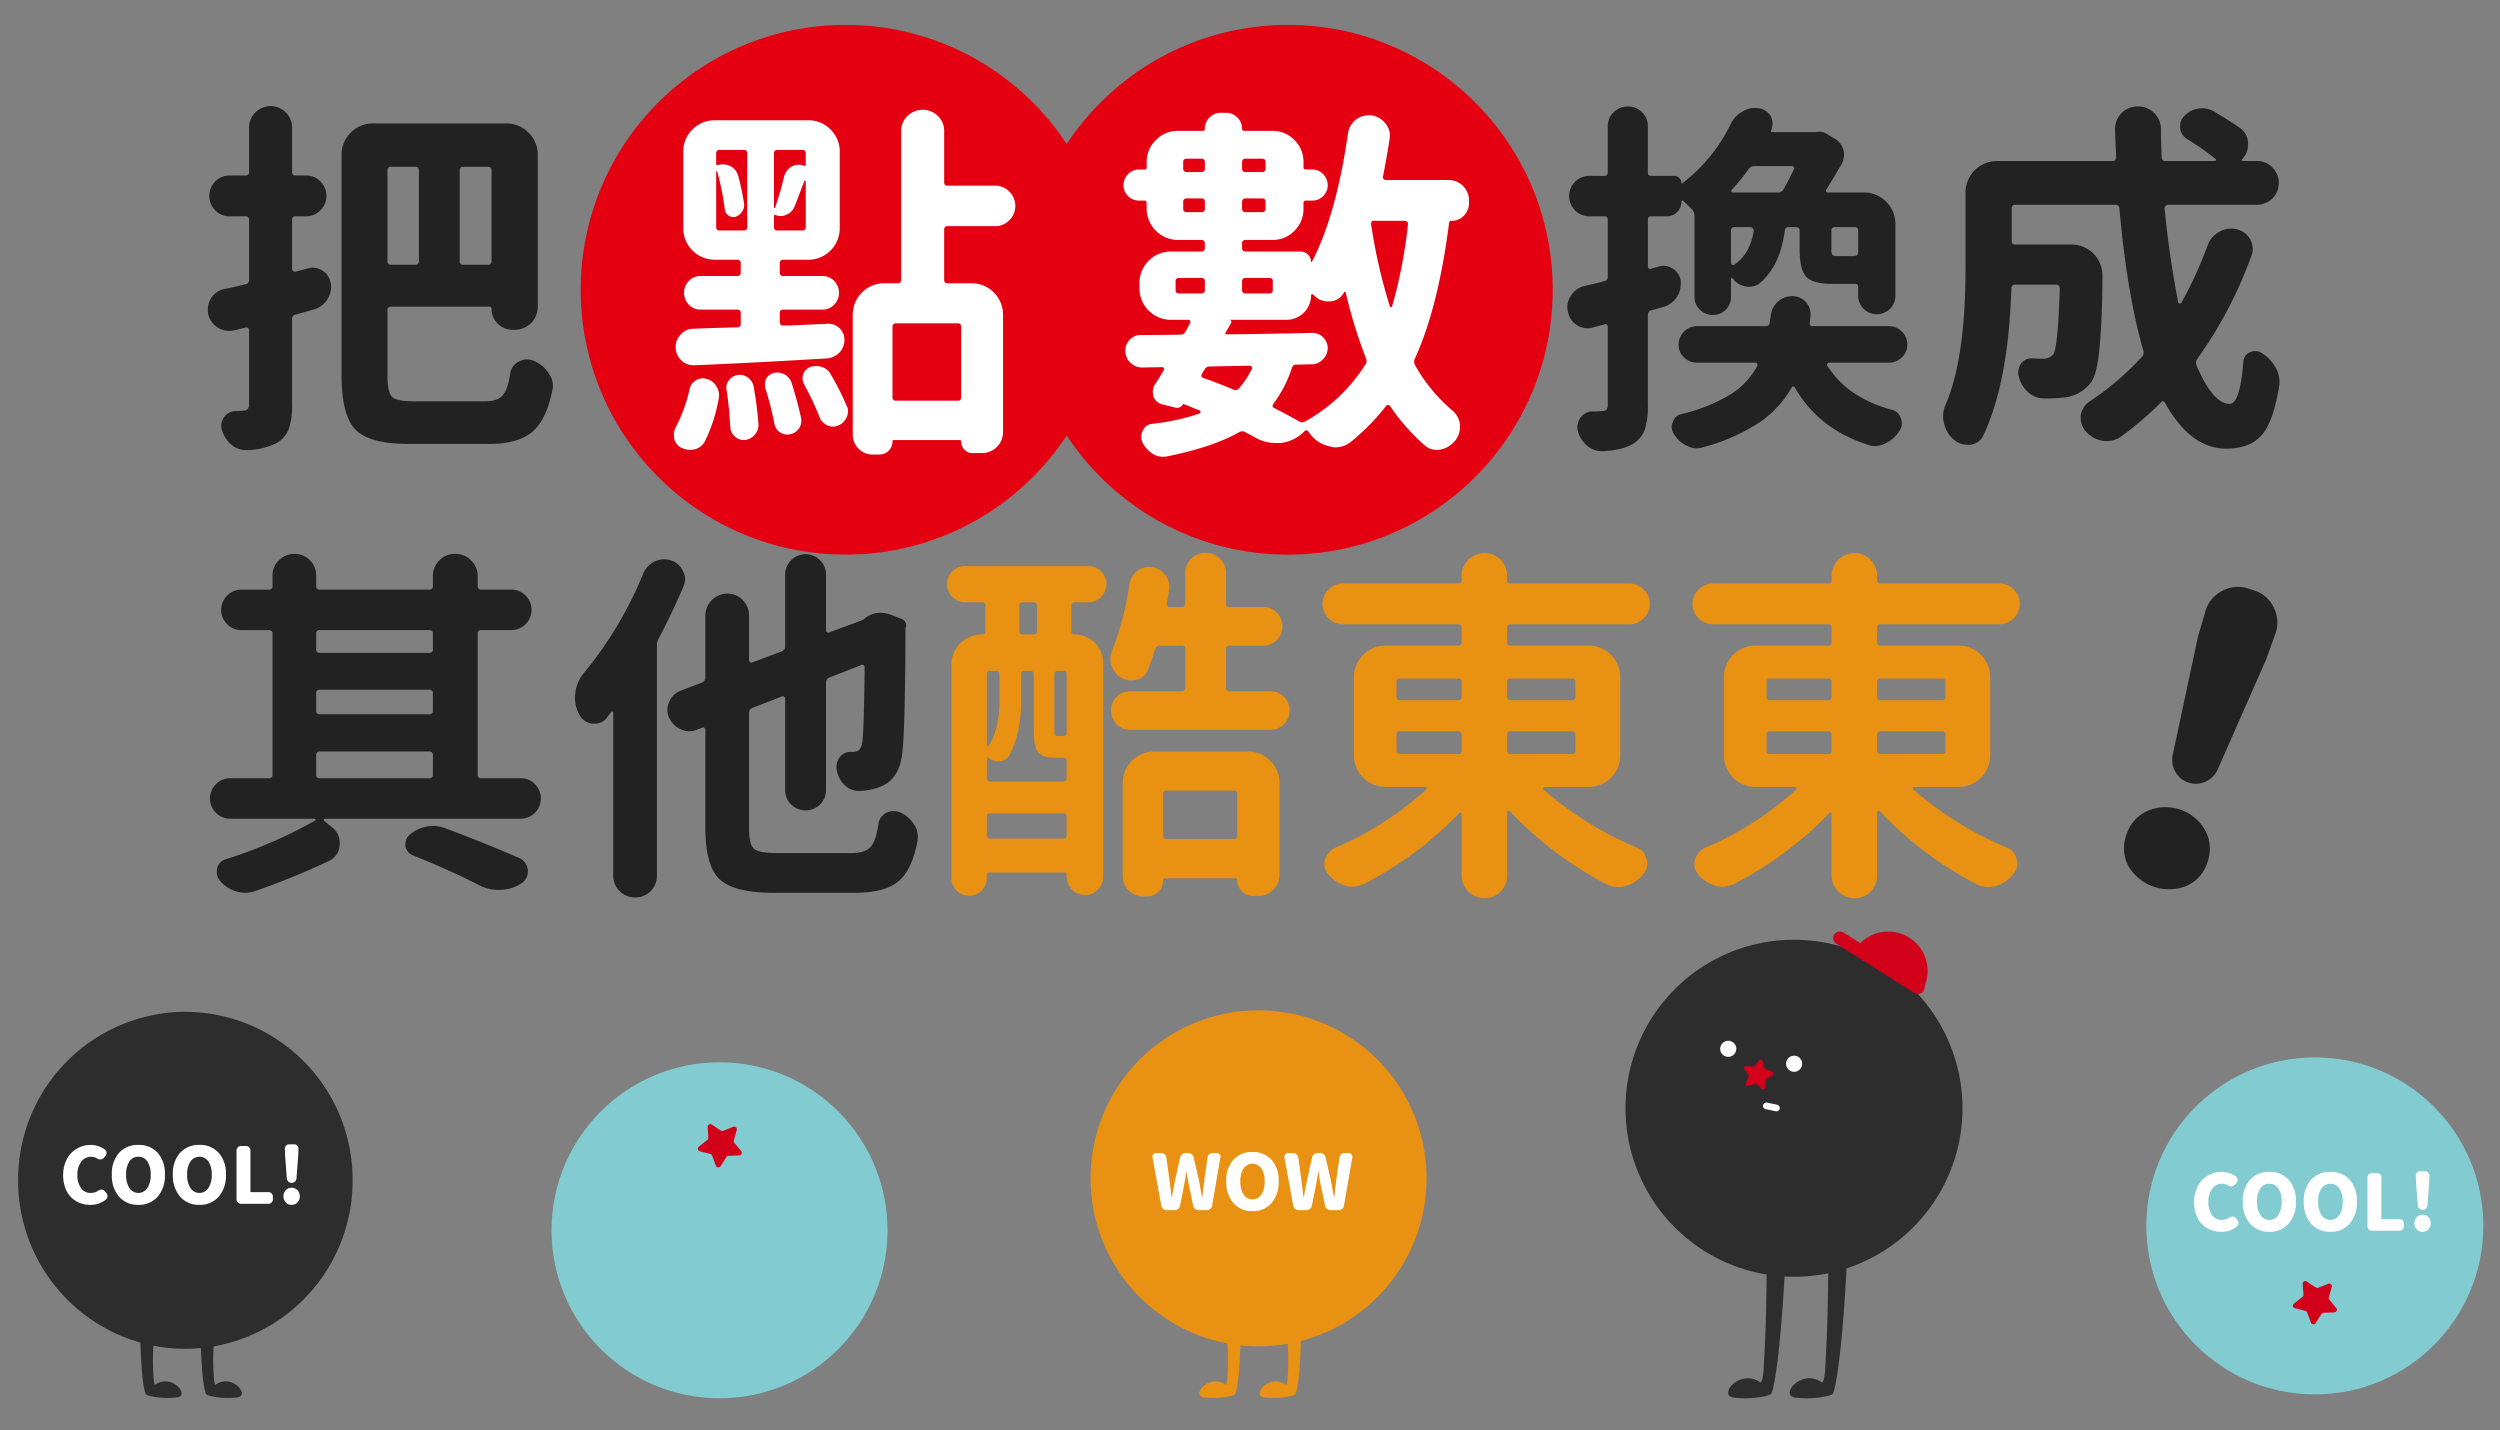 <svg xmlns="http://www.w3.org/2000/svg" xmlns:xlink="http://www.w3.org/1999/xlink" width="750" height="429" viewBox="0 0 750 429">
  <rect x="0" y="0" width="750" height="429" fill="#808080" stroke="none"/>
  <defs>
    <clipPath id="clip-path">
      <rect id="矩形_658" data-name="矩形 658" width="750" height="429" transform="translate(2100.78 486.505)" fill="#fff" stroke="#707070" stroke-width="1"/>
    </clipPath>
    <clipPath id="clip-path-2">
      <rect id="矩形_664" data-name="矩形 664" width="627.479" height="242.025" fill="none"/>
    </clipPath>
    <clipPath id="clip-path-3">
      <rect id="矩形_666" data-name="矩形 666" width="71" height="18.165" fill="none"/>
    </clipPath>
    <clipPath id="clip-path-4">
      <rect id="矩形_667" data-name="矩形 667" width="60" height="17.753" fill="none"/>
    </clipPath>
  </defs>
  <g id="pointshop_main_m" transform="translate(-2100.78 -486.505)" clip-path="url(#clip-path)">
    <g id="组_453" data-name="组 453" transform="translate(-445.347 -797.383)">
      <circle id="椭圆_1636" data-name="椭圆 1636" cx="79.46" cy="79.46" r="79.46" transform="translate(2720.336 1291.357)" fill="#e50011"/>
      <circle id="椭圆_1635" data-name="椭圆 1635" cx="79.46" cy="79.46" r="79.46" transform="translate(2853.023 1291.357)" fill="#e50011"/>
      <path id="路径_882" data-name="路径 882" d="M577.765,240.869a14.182,14.182,0,0,1-17.5-5.687,11.38,11.38,0,0,1-.762-9.414,11.685,11.685,0,0,1,6.244-7.266,13.658,13.658,0,0,1,17.39,5.651,11.687,11.687,0,0,1,.78,9.547,11.385,11.385,0,0,1-6.148,7.169m5.488-31.192a7.045,7.045,0,0,1-8.982-2.918,7.286,7.286,0,0,1-.825-5.1l7.544-35.364,2.239-7.675a9.833,9.833,0,0,1,5.064-6.184,9.945,9.945,0,0,1,7.98-.654l1.5.486a9.753,9.753,0,0,1,6.013,5.2,9.945,9.945,0,0,1,.407,7.961l-2.7,7.526-14.568,33.08a7.281,7.281,0,0,1-3.667,3.646" transform="translate(2624.491 1308.721)" fill="#222"/>
      <path id="路径_883" data-name="路径 883" d="M30.135,48.671a4.417,4.417,0,0,1,1.409-.218,5.073,5.073,0,0,1,2.927.976,5.307,5.307,0,0,1,2.385,3.794,5.62,5.62,0,0,1,.108,1.084,7.15,7.15,0,0,1-5.2,6.72q-3.471.977-5.42,1.518a1.207,1.207,0,0,0-1.084,1.3v25.69a21.34,21.34,0,0,1-.976,7.318,8.458,8.458,0,0,1-3.577,4.172,21.053,21.053,0,0,1-8.672,2.168h-.65a6.747,6.747,0,0,1-4.227-1.517,9.423,9.423,0,0,1-2.927-4.445,4.325,4.325,0,0,1,0-2.709A4.441,4.441,0,0,1,5.8,92.355a4.1,4.1,0,0,1,2.547-.868,13.809,13.809,0,0,0,2.059-.108q1.951,0,1.952-1.734V67.206a.731.731,0,0,0-.326-.65.917.917,0,0,0-.758-.109q-1.3.326-3.144.759a7.065,7.065,0,0,1-1.734.217,6.436,6.436,0,0,1-3.252-.867A6.787,6.787,0,0,1,.109,62.545,11.384,11.384,0,0,1,0,60.919a6.25,6.25,0,0,1,.867-3.144,6.4,6.4,0,0,1,4.12-2.926,24.014,24.014,0,0,0,2.655-.542q2.331-.542,3.632-.867a1.207,1.207,0,0,0,1.084-1.3V34.145a.959.959,0,0,0-1.084-1.084H6.5a5.84,5.84,0,0,1-4.282-1.789,6.152,6.152,0,0,1,0-8.672A5.842,5.842,0,0,1,6.5,20.813h4.77a.959.959,0,0,0,1.084-1.084V6.5a6.265,6.265,0,0,1,1.9-4.606,6.409,6.409,0,0,1,9.105,0,6.273,6.273,0,0,1,1.9,4.606V19.729a.958.958,0,0,0,1.084,1.084h3.035a5.967,5.967,0,0,1,4.39,1.787,6.125,6.125,0,0,1-4.39,10.461H26.341a.958.958,0,0,0-1.084,1.084V48.778a.867.867,0,0,0,.325.7.809.809,0,0,0,.759.164Zm31.544,39.89H83.142q3.684,0,5.257-1.735t2.331-6.72a4.6,4.6,0,0,1,2.6-3.469,4.933,4.933,0,0,1,2.385-.651,5.58,5.58,0,0,1,2.06.434,9.689,9.689,0,0,1,4.444,3.686,6.658,6.658,0,0,1,1.3,3.9,5.208,5.208,0,0,1-.217,1.409q-1.735,8.673-5.962,12.3t-13.008,3.631H60.27q-11.708,0-15.935-4.228T40.108,80.648V14.633a9.081,9.081,0,0,1,2.764-6.666A9.081,9.081,0,0,1,49.538,5.2h40A9.078,9.078,0,0,1,96.2,7.967a9.082,9.082,0,0,1,2.765,6.666V60.16A6.851,6.851,0,0,1,92.03,67.1h-.65a6.292,6.292,0,0,1-6.287-6.287.575.575,0,0,0-.65-.651H54.958a.959.959,0,0,0-1.084,1.084V80.756q0,5.1,1.355,6.449t6.45,1.356m1.626-69.267a.959.959,0,0,0-1.084-1.084H54.958a.958.958,0,0,0-1.084,1.084V46.5a.957.957,0,0,0,1.084,1.084h7.263A.957.957,0,0,0,63.305,46.5Zm20.7,28.292A.957.957,0,0,0,85.093,46.5V19.294a.959.959,0,0,0-1.084-1.084H76.638a.958.958,0,0,0-1.084,1.084V46.5a.957.957,0,0,0,1.084,1.084Z" transform="translate(2608.491 1315.721)" fill="#222"/>
      <path id="路径_884" data-name="路径 884" d="M148.016,99.726A4.734,4.734,0,0,1,144.873,102a7.452,7.452,0,0,1-1.193.108,5.991,5.991,0,0,1-2.71-.65,3.956,3.956,0,0,1-2.059-2.71,7.131,7.131,0,0,1-.109-1.193,4.932,4.932,0,0,1,.651-2.384,45.936,45.936,0,0,0,4.01-11.057,3.992,3.992,0,0,1,1.9-2.818,3.836,3.836,0,0,1,3.306-.434,4.66,4.66,0,0,1,2.927,2.276,4.767,4.767,0,0,1,.759,2.6,4.088,4.088,0,0,1-.108.976,46.464,46.464,0,0,1-4.228,13.007m-3.035-22.98h-.217a5.212,5.212,0,0,1-3.685-1.409,5.4,5.4,0,0,1-1.735-4.119,5.017,5.017,0,0,1,1.518-3.686,4.835,4.835,0,0,1,3.794-1.734q1.951-.108,13.116-.434a.958.958,0,0,0,1.084-1.084V61.137a.959.959,0,0,0-1.084-1.084H146.824a4.8,4.8,0,0,1-3.524-1.464,5.106,5.106,0,0,1,0-7.155,4.809,4.809,0,0,1,3.524-1.462h10.948a.958.958,0,0,0,1.084-1.084v-2.71a.959.959,0,0,0-1.084-1.084h-6.721a9.437,9.437,0,0,1-9.43-9.431V12.682a9.082,9.082,0,0,1,2.763-6.666,9.087,9.087,0,0,1,6.667-2.764h28.075a9.081,9.081,0,0,1,6.666,2.764,9.084,9.084,0,0,1,2.765,6.666V35.663a9.44,9.44,0,0,1-9.431,9.431h-7.479a.958.958,0,0,0-1.084,1.084v2.71a.957.957,0,0,0,1.084,1.084h11.707a4.806,4.806,0,0,1,3.522,1.462,5.1,5.1,0,0,1,0,7.155,4.8,4.8,0,0,1-3.522,1.464H171.647a.958.958,0,0,0-1.084,1.084v2.71a1.034,1.034,0,0,0,.325.758.751.751,0,0,0,.759.217q1.951,0,4.173-.108t4.932-.217q2.709-.106,4.228-.217h.217a4.593,4.593,0,0,1,3.36,1.409,4.721,4.721,0,0,1,1.409,3.469,5.391,5.391,0,0,1-1.517,3.794,5.88,5.88,0,0,1-3.686,1.734q-21.681,1.3-39.782,2.06m6.829-58.1a.319.319,0,0,0-.217-.108.1.1,0,0,0-.108.108V35.229a.957.957,0,0,0,1.084,1.084h7.154a.958.958,0,0,0,1.084-1.084V13.224a.959.959,0,0,0-1.084-1.084h-7.154a.958.958,0,0,0-1.084,1.084V16.26c0,.362.18.506.542.433a5.2,5.2,0,0,1,1.409-.217,5.75,5.75,0,0,1,2.385.542,4.663,4.663,0,0,1,2.276,2.927,65.3,65.3,0,0,1,1.735,8.238,3.3,3.3,0,0,1-.542,2.439,3.924,3.924,0,0,1-1.952,1.572,2.594,2.594,0,0,1-3.252-2.168,83.641,83.641,0,0,0-2.276-11.382m2.818,65.581a2.018,2.018,0,0,1-.108-.65,3.593,3.593,0,0,1,.759-2.276,4,4,0,0,1,2.71-1.626,4.092,4.092,0,0,1,3.089.812,4.368,4.368,0,0,1,1.68,2.765q.977,5.527,1.409,11.056a4.463,4.463,0,0,1-1.084,3.252,4.539,4.539,0,0,1-3.035,1.626,4.177,4.177,0,0,1-4.336-3.794,109.764,109.764,0,0,0-1.084-11.165m11.6-.65a5.445,5.445,0,0,1-.108-1.084,4.058,4.058,0,0,1,.433-1.843,3.7,3.7,0,0,1,2.385-1.626,4.54,4.54,0,0,1,5.2,3.035q1.732,5.529,2.818,10.515a4.016,4.016,0,0,1-.65,3.144,4.088,4.088,0,0,1-2.71,1.734,3.786,3.786,0,0,1-2.981-.6,3.945,3.945,0,0,1-1.68-2.656,95.989,95.989,0,0,0-2.71-10.623m11.6-66.665c.36.073.542-.071.542-.434V13.224a.959.959,0,0,0-1.084-1.084h-7.371a.958.958,0,0,0-1.084,1.084V29.376c0,.145.035.217.108.217a.314.314,0,0,0,.217-.109q1.626-4.767,2.71-9.322a5.058,5.058,0,0,1,2.276-3.035,4.809,4.809,0,0,1,2.168-.542,3.831,3.831,0,0,1,1.518.325m-9,18.319a.957.957,0,0,0,1.084,1.084h7.371a.958.958,0,0,0,1.084-1.084V21.571c0-.071-.055-.125-.163-.162a.245.245,0,0,0-.271.054q-2.169,5.747-2.927,7.7a4.291,4.291,0,0,1-2.384,2.385,3.847,3.847,0,0,1-1.735.433,4.074,4.074,0,0,1-1.626-.325c-.29-.143-.433-.035-.433.325Zm9,47.154a3.833,3.833,0,0,1-.434-1.735,3.763,3.763,0,0,1,.217-1.192,3.588,3.588,0,0,1,2.059-2.168,5.829,5.829,0,0,1,1.843-.325,4.92,4.92,0,0,1,1.735.325,4.312,4.312,0,0,1,2.6,2.168,77.376,77.376,0,0,1,4.77,9.431,3.235,3.235,0,0,1,.433,1.626,4.073,4.073,0,0,1-.433,1.842,4.645,4.645,0,0,1-2.6,2.493,3.936,3.936,0,0,1-3.252-.108,4.305,4.305,0,0,1-2.276-2.493,93.507,93.507,0,0,0-4.661-9.864M239.45,24.661a6.017,6.017,0,0,1,0,8.562,5.839,5.839,0,0,1-4.282,1.79h-14.2a.958.958,0,0,0-1.084,1.084V51.056a.958.958,0,0,0,1.084,1.084h7.155a9.435,9.435,0,0,1,9.43,9.43V96.8a6.292,6.292,0,0,1-6.287,6.287h-2.818a3.283,3.283,0,0,1-2.493-1.03,3.428,3.428,0,0,1-.976-2.439.384.384,0,0,0-.434-.434H204.817a.383.383,0,0,0-.434.434,3.885,3.885,0,0,1-3.9,3.9h-2.06a5.922,5.922,0,0,1-5.962-5.962V61.57a9.435,9.435,0,0,1,9.431-9.43H205.9a.958.958,0,0,0,1.084-1.084V6.5a6.1,6.1,0,0,1,1.9-4.553,6.545,6.545,0,0,1,9.106,0,6.105,6.105,0,0,1,1.9,4.553V21.788a.957.957,0,0,0,1.084,1.084h14.2a5.842,5.842,0,0,1,4.282,1.789M223.9,87.369a.958.958,0,0,0,1.084-1.084V65.256a.959.959,0,0,0-1.084-1.084H205.467a.958.958,0,0,0-1.084,1.084V86.285a.957.957,0,0,0,1.084,1.084Z" transform="translate(2609.491 1316.721)" fill="#fff"/>
      <path id="路径_885" data-name="路径 885" d="M377.335,27.1a5.2,5.2,0,0,1-1.517,3.74,4.931,4.931,0,0,1-3.686,1.572.669.669,0,0,0-.759.542q-3.252,25.475-10.3,40.866a2.077,2.077,0,0,0,.108,1.951,49.715,49.715,0,0,0,11.165,13.55,6.155,6.155,0,0,1,2.276,4.336v.651a6.469,6.469,0,0,1-1.409,4.01,7.39,7.39,0,0,1-4.444,2.71,6.118,6.118,0,0,1-1.193.109A5.347,5.347,0,0,1,364,99.726a59.774,59.774,0,0,1-10.3-11.707.682.682,0,0,0-.6-.325.8.8,0,0,0-.6.217A67.1,67.1,0,0,1,342,98.642a7.465,7.465,0,0,1-4.769,1.735,5.858,5.858,0,0,1-1.843-.325,9.989,9.989,0,0,1-5.962-4.011,1.275,1.275,0,0,1-.217-.325q-.543-.869-1.3-.109l-.217.217a11.644,11.644,0,0,1-7.046,3.252h-1.3a12.132,12.132,0,0,1-6.287-1.734l-2.818-1.518a1.7,1.7,0,0,0-1.843,0q-8.13,4.553-21.68,7.263a6.2,6.2,0,0,1-1.192.108,5.694,5.694,0,0,1-3.035-.867,8.549,8.549,0,0,1-3.144-3.469,4.911,4.911,0,0,1-.325-1.734,3.829,3.829,0,0,1,.434-1.734,3.367,3.367,0,0,1,2.71-2.06,66.557,66.557,0,0,0,14.416-3.144.541.541,0,0,0,0-.867q-.65-.214-2.331-.921t-2.546-1.03a.312.312,0,0,0-.217.108,2.008,2.008,0,0,1-2.277.976l-3.794-.976A3.618,3.618,0,0,1,282.7,85.2a5.475,5.475,0,0,1-.216-1.518,4.6,4.6,0,0,1,.542-2.059q1.191-1.732,2.71-4.336a.611.611,0,0,0,.053-.65.52.52,0,0,0-.487-.326l-5.962.109a5.078,5.078,0,0,1-3.577-1.409,5.012,5.012,0,0,1-1.518-3.686,4.658,4.658,0,0,1,1.3-3.252,4.593,4.593,0,0,1,3.361-1.409q6.61,0,11.815-.108a1.753,1.753,0,0,0,1.626-.976q.54-.975,1.3-2.493a.613.613,0,0,0,.053-.651.605.605,0,0,0-.6-.325h-5.2a9.435,9.435,0,0,1-9.431-9.43V51.056a9.439,9.439,0,0,1,9.431-9.431h9.1a.958.958,0,0,0,1.084-1.084v-1.3a.959.959,0,0,0-1.084-1.084h-6.937a9.439,9.439,0,0,1-9.431-9.431V27.1c0-.5-.217-.758-.65-.758h-1.626a4.49,4.49,0,0,1-3.307-1.356,4.428,4.428,0,0,1-1.355-3.252,4.616,4.616,0,0,1,1.355-3.305,4.415,4.415,0,0,1,3.307-1.41h1.626a.574.574,0,0,0,.65-.65V14.85a9.083,9.083,0,0,1,2.764-6.666,9.083,9.083,0,0,1,6.667-2.764h7.479a.479.479,0,0,0,.542-.542,4.715,4.715,0,0,1,1.409-3.469A4.718,4.718,0,0,1,302.974,0h1.409a4.723,4.723,0,0,1,3.469,1.409,4.723,4.723,0,0,1,1.409,3.469c0,.362.217.542.651.542h8.346a9.037,9.037,0,0,1,6.721,2.764,9.178,9.178,0,0,1,2.71,6.666v1.518c0,.434.252.65.759.65h1.842a4.415,4.415,0,0,1,3.306,1.41,4.621,4.621,0,0,1,1.356,3.305,4.433,4.433,0,0,1-1.356,3.252,4.489,4.489,0,0,1-3.306,1.356h-1.842a.671.671,0,0,0-.759.758v1.626a9.175,9.175,0,0,1-2.71,6.666,9.035,9.035,0,0,1-6.721,2.765h-7.913a.958.958,0,0,0-1.084,1.084v1.3a.957.957,0,0,0,1.084,1.084h16.477a3.146,3.146,0,0,1,3.143,3.143.134.134,0,0,0,.217,0q7.262-13.874,10.84-38.481A6.237,6.237,0,0,1,347.2.759h.867A6.6,6.6,0,0,1,352.3,3.252a5.552,5.552,0,0,1,1.193,4.661q-.761,5.2-1.951,11.165a.808.808,0,0,0,.162.759.87.87,0,0,0,.7.325h18.861a6.107,6.107,0,0,1,6.07,6.07ZM290.4,49.538a.958.958,0,0,0-1.084,1.084v2.493A.957.957,0,0,0,290.4,54.2h6.612a.958.958,0,0,0,1.084-1.084V50.622a.959.959,0,0,0-1.084-1.084Zm7.7-34.688a.959.959,0,0,0-1.084-1.084h-4.336a.959.959,0,0,0-1.084,1.084v1.843a.957.957,0,0,0,1.084,1.084h4.336a.958.958,0,0,0,1.084-1.084Zm-6.5,13.875a.957.957,0,0,0,1.084,1.084h4.336a.958.958,0,0,0,1.084-1.084V26.774a.959.959,0,0,0-1.084-1.084h-4.336a.959.959,0,0,0-1.084,1.084ZM299.614,76.1a1.749,1.749,0,0,0-1.626.975l-.759,1.193q-.543.975.433,1.3,4.119,1.411,9,3.469a1.376,1.376,0,0,0,1.734-.434,27.342,27.342,0,0,0,3.794-5.745.824.824,0,0,0-.055-.65.6.6,0,0,0-.6-.325Zm33.82-2.06a4.587,4.587,0,0,1-3.36,1.409l-4.553.109a1.275,1.275,0,0,0-1.3.975,38.451,38.451,0,0,1-5.528,10.732q-.651.868.217,1.3,4.984,2.6,7.479,4.011a1.7,1.7,0,0,0,1.843,0,50.113,50.113,0,0,0,17.994-17.018,1.718,1.718,0,0,0,.217-1.843,145.026,145.026,0,0,1-6.071-19.729c0-.143-.091-.233-.271-.27s-.271.018-.271.162a4.858,4.858,0,0,1-4.227,2.71h-.542a5.58,5.58,0,0,1-4.228-1.843,1.177,1.177,0,0,1-.325-.217.216.216,0,0,0-.325-.108.349.349,0,0,0-.217.325,7.4,7.4,0,0,1-7.371,7.371H305.467q.865.219.434,1.084l-1.626,2.819c-.146.29-.037.433.325.433q4.553,0,13.387-.162t12.412-.271h.108a4.638,4.638,0,0,1,4.445,4.444,4.893,4.893,0,0,1-1.518,3.577M316.307,14.85a.959.959,0,0,0-1.084-1.084h-4.878a.958.958,0,0,0-1.084,1.084v1.843a.957.957,0,0,0,1.084,1.084h4.878a.958.958,0,0,0,1.084-1.084Zm-7.046,13.875a.957.957,0,0,0,1.084,1.084h4.878a.958.958,0,0,0,1.084-1.084V26.774a.959.959,0,0,0-1.084-1.084h-4.878a.958.958,0,0,0-1.084,1.084Zm9.214,21.9a.959.959,0,0,0-1.084-1.084h-7.046a.958.958,0,0,0-1.084,1.084v2.493a.957.957,0,0,0,1.084,1.084h7.046a.958.958,0,0,0,1.084-1.084Zm40.541-17.127a.756.756,0,0,0-.217-.759,1.04,1.04,0,0,0-.759-.325H348.5a.424.424,0,0,0-.433.325,2.03,2.03,0,0,0-.109.651A162.1,162.1,0,0,0,353.6,58.1a.352.352,0,0,0,.65,0,144.388,144.388,0,0,0,4.77-24.606" transform="translate(2609.491 1317.721)" fill="#fff"/>
      <path id="路径_886" data-name="路径 886" d="M441.25,48.128a5.551,5.551,0,0,1,1.518-.216,4.828,4.828,0,0,1,2.71.867,4.971,4.971,0,0,1,2.385,3.685v.976a7.25,7.25,0,0,1-4.878,6.721q-2.17.65-3.9,1.084A1.36,1.36,0,0,0,438,62.654V89.645a23.036,23.036,0,0,1-.921,7.371,8.282,8.282,0,0,1-3.415,4.228q-3.144,1.95-9.1,2.276h-.434a6.608,6.608,0,0,1-4.336-1.626,8.741,8.741,0,0,1-2.818-4.444,4.891,4.891,0,0,1,1.788-4.987A4.11,4.11,0,0,1,421.3,91.6a25.41,25.41,0,0,0,2.818-.108,2.108,2.108,0,0,0,1.409-.38,1.907,1.907,0,0,0,.434-1.463V66.231a.792.792,0,0,0-.271-.651.783.783,0,0,0-.705-.108q-1.518.435-3.251.867a4.921,4.921,0,0,1-1.735.325,6.241,6.241,0,0,1-3.143-.867,5.97,5.97,0,0,1-2.819-4.01,5.477,5.477,0,0,1-.217-1.518,5.988,5.988,0,0,1,1.084-3.36,6.362,6.362,0,0,1,4.011-2.927q.977-.216,3.035-.7t3.035-.814a1.176,1.176,0,0,0,.976-1.3V34.145a.959.959,0,0,0-1.084-1.084h-4.444a6.108,6.108,0,0,1-6.071-6.07,6.108,6.108,0,0,1,6.071-6.071h4.444a.958.958,0,0,0,1.084-1.084V6.07a5.668,5.668,0,0,1,1.789-4.228A5.935,5.935,0,0,1,432.036.108a5.76,5.76,0,0,1,4.228,1.734A5.761,5.761,0,0,1,438,6.07V19.945q0,.975,1.084.975h6.829a2.223,2.223,0,0,1,2.168,2.168.17.17,0,0,0,.109.162c.071.039.108.02.108-.053A49.886,49.886,0,0,0,462.822,5.419,8.275,8.275,0,0,1,466.4,1.625,6.847,6.847,0,0,1,470.084.541a6.2,6.2,0,0,1,1.193.109h.108a4.989,4.989,0,0,1,3.469,2.385A4.831,4.831,0,0,1,475.4,5.2a5.567,5.567,0,0,1-.434,2.059.358.358,0,0,0,0,.379.361.361,0,0,0,.325.163h13.225a3.8,3.8,0,0,1,3.144.542l2.709,1.626a5.523,5.523,0,0,1,2.277,3.144,5.169,5.169,0,0,1,.217,1.409,5.976,5.976,0,0,1-.542,2.493q-2.17,3.8-4.77,8.021a.523.523,0,0,0-.054.6.634.634,0,0,0,.6.272h10.732a9.433,9.433,0,0,1,9.43,9.43V56.8a5.448,5.448,0,0,1-1.626,4.011,5.627,5.627,0,0,1-7.913,0,5.448,5.448,0,0,1-1.626-4.011V54.307a.863.863,0,0,0-.975-.976H493.39q-5.963,0-7.913-2.167t-1.951-8.239V37.4a.959.959,0,0,0-1.084-1.084h-2.168a1.035,1.035,0,0,0-1.193.976q-1.408,10.948-7.8,16.042a5.5,5.5,0,0,1-2.927.868,5.971,5.971,0,0,1-4.986-2.6.258.258,0,0,0-.434.217v5.42a5.366,5.366,0,0,1-5.42,5.42,5.413,5.413,0,0,1-3.9-1.572,5.143,5.143,0,0,1-1.626-3.848V33.061a2.894,2.894,0,0,0-.651-1.951,35.894,35.894,0,0,0-2.818-2.71.249.249,0,0,0-.272-.054c-.107.037-.162.091-.162.162a4.412,4.412,0,0,1-1.3,3.252,4.287,4.287,0,0,1-3.144,1.3h-4.553q-1.084,0-1.084.976V48.02a.778.778,0,0,0,.271.65.767.767,0,0,0,.7.109ZM514.2,67.64a5.322,5.322,0,0,1,1.626,3.9,5.146,5.146,0,0,1-1.626,3.849,5.413,5.413,0,0,1-3.9,1.571H492.414a.611.611,0,0,0-.542.976,27.769,27.769,0,0,0,7.75,8.021,37.4,37.4,0,0,0,11.437,5.1,3.7,3.7,0,0,1,2.818,2.6,3.812,3.812,0,0,1,.325,1.517,3.921,3.921,0,0,1-.758,2.277,9.592,9.592,0,0,1-4.336,3.794,6.767,6.767,0,0,1-3.035.758,5.808,5.808,0,0,1-2.168-.433Q489.16,96.8,482.116,84.442a.528.528,0,0,0-.975,0,31.517,31.517,0,0,1-9.864,10.568,57.139,57.139,0,0,1-16.694,7.318,5.858,5.858,0,0,1-1.843.325,6.742,6.742,0,0,1-3.035-.759,8.542,8.542,0,0,1-3.794-3.36,3.921,3.921,0,0,1-.758-2.277,3.1,3.1,0,0,1,.325-1.409,3.422,3.422,0,0,1,2.71-2.493A50.317,50.317,0,0,0,462.767,86.5a23.076,23.076,0,0,0,8.076-8.563.82.82,0,0,0-.055-.65.6.6,0,0,0-.6-.326H452.74a5.414,5.414,0,0,1-3.9-1.571,5.146,5.146,0,0,1-1.626-3.849,5.552,5.552,0,0,1,5.528-5.528h20.705a.978.978,0,0,0,1.084-.975c.071-.651.179-1.336.325-2.06a6.385,6.385,0,0,1,2.059-4.228,6.124,6.124,0,0,1,4.336-1.734,5.407,5.407,0,0,1,4.119,1.734,5.347,5.347,0,0,1,1.41,3.578v.65c-.074.724-.146,1.409-.217,2.06s.179.975.759.975H510.3a5.321,5.321,0,0,1,3.9,1.626M464.014,36.313A.958.958,0,0,0,462.93,37.4v9.647a.634.634,0,0,0,.325.542.539.539,0,0,0,.651,0q4.768-3.252,5.853-10.189a1.161,1.161,0,0,0-.271-.759.875.875,0,0,0-.705-.325Zm17.777-17.344a.543.543,0,0,0,0-.65.637.637,0,0,0-.542-.325H469.976a2.064,2.064,0,0,0-1.735.867,67.407,67.407,0,0,1-5.094,6.287.438.438,0,0,0,.325.759h13.55a1.792,1.792,0,0,0,1.626-.868q1.951-3.466,3.143-6.07m18.97,25.8a1.493,1.493,0,0,0,.325-1.084V37.4A.959.959,0,0,0,500,36.313h-5.853a.958.958,0,0,0-1.084,1.084v5.528a2.829,2.829,0,0,0,.325,1.735,2.1,2.1,0,0,0,1.409.325h4.336a3.621,3.621,0,0,0,1.626-.217" transform="translate(2602.491 1315.721)" fill="#222"/>
      <path id="路径_887" data-name="路径 887" d="M605.908,41.841a7.5,7.5,0,0,1,3.469-4.119,7.041,7.041,0,0,1,5.311-.759A5.947,5.947,0,0,1,618.7,40a6.112,6.112,0,0,1,.759,2.927,5.572,5.572,0,0,1-.434,2.06A127.039,127.039,0,0,1,602.873,75.77a2.084,2.084,0,0,0-.325,1.951q4.984,11.6,9.972,11.6,3.142,0,4.119-12.683a3.188,3.188,0,0,1,2.06-2.818,3.822,3.822,0,0,1,1.518-.326,3.652,3.652,0,0,1,2.059.651,11.571,11.571,0,0,1,4.119,4.444,8.369,8.369,0,0,1,1.084,4.119,8.037,8.037,0,0,1-.108,1.3q-1.734,10.842-5.312,14.8t-10.623,3.956q-10.624,0-18.319-13.767-.543-.866-1.192-.108a101.849,101.849,0,0,1-12.033,10.3,7.473,7.473,0,0,1-4.227,1.3,8.3,8.3,0,0,1-6.287-2.927,5.77,5.77,0,0,1-1.518-3.9v-.867a6.02,6.02,0,0,1,2.71-4.227,84.478,84.478,0,0,0,15.718-13.442,1.845,1.845,0,0,0,.325-1.842q-4.878-17.018-7.154-42.6a1.074,1.074,0,0,0-1.193-1.084H548.24a.958.958,0,0,0-1.084,1.084v9.756a.958.958,0,0,0,1.084,1.084h16.91a9.253,9.253,0,0,1,9.214,9.214q0,13.117-.976,22.872-.758,7.047-2.493,9.322a11.413,11.413,0,0,1-7.7,4.444,45.474,45.474,0,0,1-6.287.326H556.8a6.8,6.8,0,0,1-4.662-1.843,8.745,8.745,0,0,1-2.818-4.553,5.133,5.133,0,0,1-.217-1.409,4.569,4.569,0,0,1,.759-2.493,3.745,3.745,0,0,1,3.252-1.735h.108q1.844.111,3.144.109a3.807,3.807,0,0,0,3.252-1.3q1.407-1.952,1.951-19.837a1.111,1.111,0,0,0-1.084-1.084H548.24a1.072,1.072,0,0,0-1.192,1.084q-.868,28.077-8.347,44.01a4.764,4.764,0,0,1-3.9,2.927h-.976a6.027,6.027,0,0,1-3.9-1.41,8.535,8.535,0,0,1-3.035-4.878,7.5,7.5,0,0,1-.326-2.168,8.83,8.83,0,0,1,.759-3.577q5.961-13.874,5.962-40.649V25.906a9.437,9.437,0,0,1,9.431-9.43H577.4a1,1,0,0,0,.814-.325,1.156,1.156,0,0,0,.27-.759q-.325-7.37-.325-8.564a6.728,6.728,0,0,1,1.951-4.769A6.849,6.849,0,0,1,584.987.108a6.711,6.711,0,0,1,4.933,2,6.709,6.709,0,0,1,2.005,4.932q0,3.9.216,8.347a.958.958,0,0,0,1.084,1.084h14.851c.217,0,.342-.072.379-.217a.453.453,0,0,0-.162-.434,89.18,89.18,0,0,0-8.564-5.962A4.325,4.325,0,0,1,597.67,6.5V5.961a4.158,4.158,0,0,1,1.3-3.035A6.861,6.861,0,0,1,603.2.758,5.6,5.6,0,0,1,604.282.65a6.825,6.825,0,0,1,3.577.975q4.228,2.495,7.7,4.878a5.705,5.705,0,0,1,2.494,4.986,6.5,6.5,0,0,1-1.735,4.445.214.214,0,0,0-.108.325.345.345,0,0,0,.325.217h4.228a6.185,6.185,0,0,1,4.606,1.951,6.457,6.457,0,0,1,1.9,4.661,6.477,6.477,0,0,1-6.5,6.5H594.093a1.111,1.111,0,0,0-1.084,1.084q1.515,15.284,4.119,28.292a.5.5,0,0,0,.38.27.506.506,0,0,0,.487-.162,119.559,119.559,0,0,0,7.913-17.235" transform="translate(2602.491 1315.721)" fill="#222"/>
      <path id="路径_888" data-name="路径 888" d="M99.13,202.428a6.07,6.07,0,0,1-4.282,10.352H36.1c-.145,0-.254.092-.325.271s-.037.308.109.38l2.276,1.843a5.76,5.76,0,0,1,2.385,4.769v.65a5.533,5.533,0,0,1-3.252,4.77,225.4,225.4,0,0,1-22.33,9.1A9.551,9.551,0,0,1,12.14,235a8.516,8.516,0,0,1-2.71-.434,10.075,10.075,0,0,1-4.769-3.143,4.023,4.023,0,0,1-.976-2.6,7.216,7.216,0,0,1,.109-1.192,3.666,3.666,0,0,1,2.6-2.71,137.04,137.04,0,0,0,26.775-11.6.214.214,0,0,0,.108-.325.351.351,0,0,0-.325-.217H7.7a5.843,5.843,0,0,1-4.282-1.788,6.021,6.021,0,0,1,0-8.564A5.843,5.843,0,0,1,7.7,200.64H19.3a.959.959,0,0,0,1.084-1.084V157.28A.959.959,0,0,0,19.3,156.2H11.056a5.839,5.839,0,0,1-4.281-1.788,6.019,6.019,0,0,1,0-8.564,5.839,5.839,0,0,1,4.281-1.788H19.3a.959.959,0,0,0,1.084-1.084v-3.144a6.188,6.188,0,0,1,1.951-4.607,6.459,6.459,0,0,1,4.661-1.9,6.477,6.477,0,0,1,6.5,6.5v3.144a.958.958,0,0,0,1.084,1.084H67.424a.959.959,0,0,0,1.084-1.084v-2.927a6.49,6.49,0,0,1,1.951-4.77,6.425,6.425,0,0,1,4.715-1.951,6.61,6.61,0,0,1,4.769,1.951,6.4,6.4,0,0,1,2.006,4.77v2.927a.957.957,0,0,0,1.084,1.084h9a6.07,6.07,0,0,1,0,12.14h-9a.958.958,0,0,0-1.084,1.084v42.276a.957.957,0,0,0,1.084,1.084H94.848a5.846,5.846,0,0,1,4.282,1.788M68.508,157.28a.959.959,0,0,0-1.084-1.084H34.579a.959.959,0,0,0-1.084,1.084v4.661a.957.957,0,0,0,1.084,1.084H67.424a.958.958,0,0,0,1.084-1.084Zm-33.929,16.8a.958.958,0,0,0-1.084,1.084v5.2a.957.957,0,0,0,1.084,1.084H67.424a.958.958,0,0,0,1.084-1.084v-5.2a.959.959,0,0,0-1.084-1.084Zm0,18.536a.959.959,0,0,0-1.084,1.084v5.854a.958.958,0,0,0,1.084,1.084H67.424a.959.959,0,0,0,1.084-1.084V193.7a.959.959,0,0,0-1.084-1.084Zm28.075,31.219a3.654,3.654,0,0,1-2.385-2.818v-.759a3.6,3.6,0,0,1,1.3-2.71,10.686,10.686,0,0,1,4.986-2.385,9.074,9.074,0,0,1,1.952-.217,10.111,10.111,0,0,1,3.577.651q12.248,4.553,22.547,9.1a4.325,4.325,0,0,1,.433,7.48,11.972,11.972,0,0,1-6.287,1.951h-.542a12.612,12.612,0,0,1-6.07-1.518q-9.216-4.662-19.512-8.78" transform="translate(2607.491 1316.721)" fill="#222"/>
      <path id="路径_889" data-name="路径 889" d="M131.6,139.287a6.874,6.874,0,0,1,6.287-4.336,7.176,7.176,0,0,1,2.06.325,5.913,5.913,0,0,1,3.577,3.252,4.954,4.954,0,0,1,.65,2.385,5.02,5.02,0,0,1-.542,2.276q-3.362,7.916-7.371,15.5a3.605,3.605,0,0,0-.542,1.951v69.267a6.477,6.477,0,0,1-6.5,6.5,6.459,6.459,0,0,1-4.661-1.9,6.186,6.186,0,0,1-1.951-4.607V181.02c0-.216-.073-.341-.217-.379a.45.45,0,0,0-.433.163l-1.3,1.734a4.415,4.415,0,0,1-3.577,1.734h-.759a5.135,5.135,0,0,1-3.957-2.818,10.834,10.834,0,0,1-1.246-5.1,7.216,7.216,0,0,1,.108-1.192,11.017,11.017,0,0,1,2.385-5.854A116.309,116.309,0,0,0,131.6,139.287m40,83.792h22.547q3.9,0,5.582-1.734t2.439-6.938a4.341,4.341,0,0,1,2.277-3.36,5.02,5.02,0,0,1,2.276-.542,5.207,5.207,0,0,1,1.843.325,9.348,9.348,0,0,1,4.227,3.577,6.4,6.4,0,0,1,1.193,3.686,10.046,10.046,0,0,1-.109,1.409q-1.626,8.673-5.745,12.087T195.117,235h-24.5q-11.817,0-16.1-4.065t-4.281-15.447V186.007a.538.538,0,0,0-.272-.489.691.691,0,0,0-.6-.053l-1.517.542a5.718,5.718,0,0,1-2.385.542,5.945,5.945,0,0,1-2.493-.542,6.707,6.707,0,0,1-3.577-3.469,5.93,5.93,0,0,1-.542-2.493,5.485,5.485,0,0,1,.542-2.277,5.914,5.914,0,0,1,3.36-3.36l6.5-2.493a1.534,1.534,0,0,0,.976-1.518V151.861a6.662,6.662,0,0,1,6.612-6.612,6.184,6.184,0,0,1,4.606,1.951,6.459,6.459,0,0,1,1.9,4.661v13.333a.771.771,0,0,0,.325.6.643.643,0,0,0,.759.055l8.672-3.252a1.537,1.537,0,0,0,1.084-1.518V139.612a5.967,5.967,0,0,1,1.788-4.39,6.149,6.149,0,0,1,8.672,0,5.972,5.972,0,0,1,1.789,4.39V156.2a.728.728,0,0,0,.325.651.714.714,0,0,0,.759,0l9.647-3.578a2.532,2.532,0,0,0,.867-.542,7.327,7.327,0,0,1,4.661-1.734,9.569,9.569,0,0,1,3.361.65l3.035,1.193a2.018,2.018,0,0,1,1.3,2.493.814.814,0,0,0-.109.325q-.109,31.329-.975,37.4-.76,7.589-6.179,9.972a19.247,19.247,0,0,1-6.287,1.409h-.542a5.9,5.9,0,0,1-4.011-1.517,8.065,8.065,0,0,1-2.6-4.553,5.949,5.949,0,0,1-.109-1.192,4.81,4.81,0,0,1,.867-2.71,4.025,4.025,0,0,1,3.361-1.735h.65a2.8,2.8,0,0,0,1.843-.542,3.634,3.634,0,0,0,.975-2.059q.541-2.709.759-22.764a.73.73,0,0,0-.325-.65.718.718,0,0,0-.759,0l-9.43,3.685a1.537,1.537,0,0,0-1.084,1.518v32.3a5.838,5.838,0,0,1-1.789,4.281,6.149,6.149,0,0,1-8.672,0,5.834,5.834,0,0,1-1.788-4.281V176.793a.734.734,0,0,0-.326-.651.72.72,0,0,0-.758,0l-8.672,3.361a1.537,1.537,0,0,0-1.084,1.517v34.471q0,4.987,1.463,6.287t6.775,1.3" transform="translate(2607.491 1316.721)" fill="#222"/>
      <path id="路径_890" data-name="路径 890" d="M260.048,156.522a.862.862,0,0,0,.976.976,8.512,8.512,0,0,1,8.563,8.563v64.064a5.419,5.419,0,0,1-1.572,3.9,5.145,5.145,0,0,1-3.848,1.626,5.552,5.552,0,0,1-5.528-5.528v-.434a.671.671,0,0,0-.759-.759H235.333c-.433,0-.65.252-.65.759v.976a5.312,5.312,0,0,1-10.623,0V166.6a9.065,9.065,0,0,1,9.1-9.1.958.958,0,0,0,1.084-1.084v-7.48a.959.959,0,0,0-1.084-1.084h-4.986a5.146,5.146,0,0,1-3.849-1.626,5.348,5.348,0,0,1-1.571-3.848,5.169,5.169,0,0,1,1.571-3.793,5.237,5.237,0,0,1,3.849-1.572h36.964a5.234,5.234,0,0,1,3.847,1.572,5.175,5.175,0,0,1,1.573,3.793,5.354,5.354,0,0,1-1.573,3.848,5.143,5.143,0,0,1-3.847,1.626h-4.011a.958.958,0,0,0-1.084,1.084Zm-13.983,11.924a.958.958,0,0,0-1.084,1.084v7.7q0,10.082-3.577,16.585a3.473,3.473,0,0,1-2.819,1.735h-.433a4.6,4.6,0,0,1-3.036-1.084.391.391,0,0,0-.325-.055c-.073.038-.108.128-.108.272v5.853a.957.957,0,0,0,1.084,1.084h21.788a.958.958,0,0,0,1.084-1.084v-4.986a.959.959,0,0,0-1.084-1.084h-2.493q-3.687,0-4.987-1.626t-1.3-6.5v-16.8a.959.959,0,0,0-1.084-1.084Zm-7.588,1.084a.959.959,0,0,0-1.084-1.084h-1.626a.958.958,0,0,0-1.084,1.084v21.138c0,.217.071.344.217.38a.263.263,0,0,0,.325-.163q3.252-4.878,3.252-13.767Zm-3.794,48.129a.957.957,0,0,0,1.084,1.084h21.788a.958.958,0,0,0,1.084-1.084v-5.42a.959.959,0,0,0-1.084-1.084H235.767a.958.958,0,0,0-1.084,1.084Zm10.84-69.809a.958.958,0,0,0-1.084,1.084v7.48a.957.957,0,0,0,1.084,1.084h3.143a.958.958,0,0,0,1.084-1.084v-7.48a.959.959,0,0,0-1.084-1.084Zm10.514,20.6a.958.958,0,0,0-1.084,1.084v16.693a3.77,3.77,0,0,0,.162,1.463c.109.182.38.272.814.272h1.626a.958.958,0,0,0,1.084-1.084V169.53a.959.959,0,0,0-1.084-1.084Zm50.406,4.986a.957.957,0,0,0,1.084,1.084h12.249a5.542,5.542,0,0,1,4.064,1.68,5.887,5.887,0,0,1,0,8.238,5.531,5.531,0,0,1-4.064,1.681H277.717a5.529,5.529,0,0,1-4.065-1.681,5.8,5.8,0,0,1,4.065-9.918H293.11a.958.958,0,0,0,1.084-1.084v-11.49a.959.959,0,0,0-1.084-1.084h-6.5a1.342,1.342,0,0,0-1.409.976q-1.086,3.361-2.168,6.287a4.9,4.9,0,0,1-3.252,2.927,8.492,8.492,0,0,1-1.843.216,6.039,6.039,0,0,1-5.745-4.227,5.774,5.774,0,0,1-.434-2.168,5.952,5.952,0,0,1,.542-2.493,94.281,94.281,0,0,0,5.2-20.054,5.852,5.852,0,0,1,2.385-3.9,5.62,5.62,0,0,1,3.36-1.193,5.545,5.545,0,0,1,1.084.109,6,6,0,0,1,5.1,5.962,5.606,5.606,0,0,1-.108,1.084,38.408,38.408,0,0,1-.651,3.794.811.811,0,0,0,.162.758.873.873,0,0,0,.705.326h3.578a.959.959,0,0,0,1.084-1.084v-9a5.968,5.968,0,0,1,1.788-4.391,6.152,6.152,0,0,1,8.672,0,5.972,5.972,0,0,1,1.789,4.391v9a.957.957,0,0,0,1.084,1.084h10.081a5.538,5.538,0,0,1,4.064,1.68,5.888,5.888,0,0,1,0,8.239,5.533,5.533,0,0,1-4.064,1.679H307.527a.958.958,0,0,0-1.084,1.084Zm-24.932,62.655a6.107,6.107,0,0,1-6.07-6.071V202.05a9.437,9.437,0,0,1,9.43-9.431h28.184a9.44,9.44,0,0,1,9.431,9.431v27.641a5.977,5.977,0,0,1-1.9,4.445,6.241,6.241,0,0,1-4.5,1.842h-1.517a4.811,4.811,0,0,1-4.77-4.769.479.479,0,0,0-.542-.542H288.123a.479.479,0,0,0-.542.542,4.812,4.812,0,0,1-4.878,4.878ZM309.8,205.41a.959.959,0,0,0-1.084-1.084H288.665a.958.958,0,0,0-1.084,1.084v12.357a.957.957,0,0,0,1.084,1.084h20.054a.958.958,0,0,0,1.084-1.084Z" transform="translate(2607.491 1316.721)" fill="#e89112"/>
      <path id="路径_891" data-name="路径 891" d="M424.7,193.811a9.437,9.437,0,0,1-9.43,9.43H401.942a.423.423,0,0,0-.434.271.417.417,0,0,0,.109.488,104.176,104.176,0,0,0,28.075,17.452,4.659,4.659,0,0,1,2.926,3.577,3.822,3.822,0,0,1,.217,1.193,4.654,4.654,0,0,1-1.3,3.252,9.84,9.84,0,0,1-5.094,3.468,7.889,7.889,0,0,1-2.277.326,8.585,8.585,0,0,1-3.685-.868,110.369,110.369,0,0,1-28.943-21.9.422.422,0,0,0-.488-.108q-.27.109-.27.325V229.8a6.678,6.678,0,0,1-1.951,4.824A6.47,6.47,0,0,1,384,236.628a6.846,6.846,0,0,1-6.883-6.829V211.263c0-.144-.091-.252-.271-.325s-.308-.036-.379.108a108.35,108.35,0,0,1-28.509,21.246,8.611,8.611,0,0,1-3.685.867,7.489,7.489,0,0,1-2.168-.325,10.1,10.1,0,0,1-4.987-3.36,4.752,4.752,0,0,1-1.192-3.144,5.6,5.6,0,0,1,3.144-4.769A95.955,95.955,0,0,0,366.495,204a.438.438,0,0,0-.325-.759H354.246a9.435,9.435,0,0,1-9.43-9.43V170.288a9.435,9.435,0,0,1,9.43-9.431h21.788a.958.958,0,0,0,1.084-1.084v-4.227a.959.959,0,0,0-1.084-1.084h-34.47a6.023,6.023,0,0,1-4.336-1.788,6.022,6.022,0,0,1,0-8.672,6.016,6.016,0,0,1,4.336-1.789h34.687q.865,0,.867-.976v-1.3A6.847,6.847,0,0,1,384,133.107a6.467,6.467,0,0,1,4.825,2.006,6.677,6.677,0,0,1,1.951,4.825v1.3a.862.862,0,0,0,.975.976h35.663A6.023,6.023,0,0,1,431.751,144a6.022,6.022,0,0,1,0,8.672,6.03,6.03,0,0,1-4.336,1.788H391.861a.958.958,0,0,0-1.084,1.084v4.227a.957.957,0,0,0,1.084,1.084h23.414a9.437,9.437,0,0,1,9.43,9.431Zm-66.014-23.089a.958.958,0,0,0-1.084,1.084v4.336a.958.958,0,0,0,1.084,1.085h17.343a.959.959,0,0,0,1.084-1.085v-4.336a.959.959,0,0,0-1.084-1.084Zm0,15.826a.958.958,0,0,0-1.084,1.084v4.661a.957.957,0,0,0,1.084,1.084h17.343a.958.958,0,0,0,1.084-1.084v-4.661a.959.959,0,0,0-1.084-1.084Zm52.573-14.742a.959.959,0,0,0-1.084-1.084H391.861a.958.958,0,0,0-1.084,1.084v4.336a.958.958,0,0,0,1.084,1.085H410.18a.959.959,0,0,0,1.084-1.085Zm-1.084,21.571a.958.958,0,0,0,1.084-1.084v-4.661a.959.959,0,0,0-1.084-1.084H391.861a.958.958,0,0,0-1.084,1.084v4.661a.957.957,0,0,0,1.084,1.084Z" transform="translate(2607.491 1316.721)" fill="#e89112"/>
      <path id="路径_892" data-name="路径 892" d="M535.705,193.811a9.437,9.437,0,0,1-9.43,9.43H512.942a.423.423,0,0,0-.434.271.417.417,0,0,0,.109.488,104.175,104.175,0,0,0,28.075,17.452,4.659,4.659,0,0,1,2.926,3.577,3.82,3.82,0,0,1,.217,1.193,4.654,4.654,0,0,1-1.3,3.252,9.84,9.84,0,0,1-5.094,3.468,7.889,7.889,0,0,1-2.277.326,8.585,8.585,0,0,1-3.685-.868,110.368,110.368,0,0,1-28.943-21.9.422.422,0,0,0-.488-.108q-.27.109-.27.325V229.8a6.678,6.678,0,0,1-1.951,4.824A6.47,6.47,0,0,1,495,236.628a6.846,6.846,0,0,1-6.883-6.829V211.263c0-.144-.091-.252-.271-.325s-.308-.036-.379.108a108.35,108.35,0,0,1-28.509,21.246,8.611,8.611,0,0,1-3.685.867,7.489,7.489,0,0,1-2.168-.325,10.1,10.1,0,0,1-4.987-3.36,4.752,4.752,0,0,1-1.192-3.144,5.6,5.6,0,0,1,3.144-4.769A95.955,95.955,0,0,0,477.495,204a.438.438,0,0,0-.325-.759H465.246a9.435,9.435,0,0,1-9.43-9.43V170.288a9.435,9.435,0,0,1,9.43-9.431h21.788a.958.958,0,0,0,1.084-1.084v-4.227a.959.959,0,0,0-1.084-1.084h-34.47a6.023,6.023,0,0,1-4.336-1.788,6.022,6.022,0,0,1,0-8.672,6.016,6.016,0,0,1,4.336-1.789h34.687q.865,0,.867-.976v-1.3A6.847,6.847,0,0,1,495,133.107a6.467,6.467,0,0,1,4.825,2.006,6.677,6.677,0,0,1,1.951,4.825v1.3a.862.862,0,0,0,.975.976h35.663A6.023,6.023,0,0,1,542.751,144a6.022,6.022,0,0,1,0,8.672,6.03,6.03,0,0,1-4.336,1.788H502.861a.958.958,0,0,0-1.084,1.084v4.227a.957.957,0,0,0,1.084,1.084h23.414a9.437,9.437,0,0,1,9.43,9.431Zm-66.014-23.089a.958.958,0,0,0-1.084,1.084v4.336a.958.958,0,0,0,1.084,1.085h17.343a.959.959,0,0,0,1.084-1.085v-4.336a.959.959,0,0,0-1.084-1.084Zm0,15.826a.958.958,0,0,0-1.084,1.084v4.661a.957.957,0,0,0,1.084,1.084h17.343a.958.958,0,0,0,1.084-1.084v-4.661a.959.959,0,0,0-1.084-1.084Zm52.573-14.742a.959.959,0,0,0-1.084-1.084H502.861a.958.958,0,0,0-1.084,1.084v4.336a.958.958,0,0,0,1.084,1.085H521.18a.959.959,0,0,0,1.084-1.085Zm-1.084,21.571a.958.958,0,0,0,1.084-1.084v-4.661a.959.959,0,0,0-1.084-1.084H502.861a.958.958,0,0,0-1.084,1.084v4.661a.957.957,0,0,0,1.084,1.084Z" transform="translate(2607.491 1316.721)" fill="#e89112"/>
    </g>
    <g id="组_455" data-name="组 455" transform="translate(2266.242 805.192)">
      <ellipse id="椭圆_1627" data-name="椭圆 1627" cx="50.397" cy="50.397" rx="50.397" ry="50.397" fill="#82cbd1"/>
      <g id="组_395" data-name="组 395" transform="translate(41.49 21.966) rotate(-30)">
        <path id="路径_570" data-name="路径 570" d="M7.335.441,8.769,3.346a.791.791,0,0,0,.6.434l3.205.466A.792.792,0,0,1,13.011,5.6l-2.32,2.261a.793.793,0,0,0-.228.7l.547,3.194a.791.791,0,0,1-1.149.834L6.994,11.079a.786.786,0,0,0-.737,0L3.389,12.585a.791.791,0,0,1-1.149-.834l.548-3.194a.793.793,0,0,0-.227-.7L.24,5.6A.792.792,0,0,1,.678,4.245L3.885,3.78a.791.791,0,0,0,.6-.434L5.915.441A.792.792,0,0,1,7.335.441Z" transform="translate(0 0)" fill="#d3001a"/>
      </g>
    </g>
    <g id="组_456" data-name="组 456" transform="translate(2106.219 790.04)">
      <g id="组_405" data-name="组 405" transform="translate(0 0)">
        <path id="联合_6" data-name="联合 6" d="M-2049.8-675.31c-.891-1.853-1.359-7.783-1.581-13.847q-2.3.214-4.667.216a50.036,50.036,0,0,1-9.606-.926c-.129,2.4-.156,4.736-.083,6.9.153,4.509.54,4.861.54,4.861,5.084-3.62,10.643,3.251,6.629,3.743-4.74.581-9.109-.5-9.325-.946-.971-2.019-1.44-8.877-1.635-15.477a50.512,50.512,0,0,1-36.691-48.7,50.36,50.36,0,0,1,50.17-50.549,50.361,50.361,0,0,1,50.17,50.549,50.454,50.454,0,0,1-41.694,49.831c-.12,2.33-.143,4.591-.072,6.692.151,4.509.54,4.86.54,4.86,5.084-3.62,10.643,3.252,6.629,3.744a23.249,23.249,0,0,1-2.82.168C-2046.825-674.2-2049.629-674.952-2049.8-675.31Z" transform="translate(2106.219 790.04)" fill="#2d2d2d"/>
      </g>
      <g id="组_514" data-name="组 514" transform="translate(13.507 39.757)">
        <g id="组_510" data-name="组 510" transform="translate(0 0)" clip-path="url(#clip-path-3)">
          <path id="路径_901" data-name="路径 901" d="M8.149,18.093a8.55,8.55,0,0,1-3.142-.569,7.664,7.664,0,0,1-2.582-1.662,7.547,7.547,0,0,1-1.777-2.81A10.86,10.86,0,0,1,0,9.191,10.562,10.562,0,0,1,.672,5.357a8.054,8.054,0,0,1,1.821-2.88A8.094,8.094,0,0,1,5.132.723,8.2,8.2,0,0,1,8.286.109,7.114,7.114,0,0,1,12.52,1.5a1.138,1.138,0,0,1,.5,1,1.447,1.447,0,0,1-.32.911l-.5.568a1.273,1.273,0,0,1-.889.48h-.158a1.55,1.55,0,0,1-.866-.251A3.693,3.693,0,0,0,8.354,3.66a3.582,3.582,0,0,0-2.9,1.469A6.107,6.107,0,0,0,4.28,9.055,6.591,6.591,0,0,0,5.36,13.073a3.487,3.487,0,0,0,2.949,1.447,4.079,4.079,0,0,0,2.3-.729,1.506,1.506,0,0,1,.887-.273h.09a1.28,1.28,0,0,1,.889.433l.478.569a1.452,1.452,0,0,1,.341.956,1.249,1.249,0,0,1-.456,1,7.177,7.177,0,0,1-4.689,1.617" transform="translate(-0.001 0.072)" fill="#fff"/>
          <path id="路径_902" data-name="路径 902" d="M22.5,15.657a7.373,7.373,0,0,1-5.769,2.436,7.378,7.378,0,0,1-5.773-2.436A9.585,9.585,0,0,1,8.778,9.01a9.291,9.291,0,0,1,2.171-6.545A7.5,7.5,0,0,1,16.733.109a7.493,7.493,0,0,1,5.781,2.356A9.292,9.292,0,0,1,24.687,9.01,9.586,9.586,0,0,1,22.5,15.657m-8.466-2.617a3.2,3.2,0,0,0,5.4-.012,7.15,7.15,0,0,0,.992-4.018,6.76,6.76,0,0,0-.992-3.926A3.123,3.123,0,0,0,16.733,3.66a3.1,3.1,0,0,0-2.7,1.424,6.826,6.826,0,0,0-.981,3.926,7.213,7.213,0,0,0,.981,4.029" transform="translate(5.837 0.072)" fill="#fff"/>
          <path id="路径_903" data-name="路径 903" d="M33.5,15.657a7.374,7.374,0,0,1-5.771,2.436,7.377,7.377,0,0,1-5.771-2.436A9.586,9.586,0,0,1,19.77,9.01a9.292,9.292,0,0,1,2.173-6.545A7.5,7.5,0,0,1,27.725.109a7.494,7.494,0,0,1,5.782,2.356A9.292,9.292,0,0,1,35.681,9.01,9.586,9.586,0,0,1,33.5,15.657m-8.468-2.617a3.2,3.2,0,0,0,5.406-.012,7.164,7.164,0,0,0,.991-4.018,6.773,6.773,0,0,0-.991-3.926,3.278,3.278,0,0,0-5.406,0,6.839,6.839,0,0,0-.979,3.926,7.227,7.227,0,0,0,.979,4.029" transform="translate(13.147 0.072)" fill="#fff"/>
          <path id="路径_904" data-name="路径 904" d="M32.584,17.647A1.362,1.362,0,0,1,31.24,16.3V1.645A1.289,1.289,0,0,1,31.64.7a1.29,1.29,0,0,1,.944-.4h1.48a1.284,1.284,0,0,1,.956.4,1.309,1.309,0,0,1,.386.946V13.982c0,.1.06.16.183.16H40.8a1.287,1.287,0,0,1,.956.4,1.305,1.305,0,0,1,.386.944V16.3a1.309,1.309,0,0,1-.386.946,1.287,1.287,0,0,1-.956.4Z" transform="translate(20.774 0.2)" fill="#fff"/>
          <path id="路径_905" data-name="路径 905" d="M42.148,18.165a2.314,2.314,0,0,1-1.763-.739,2.765,2.765,0,0,1,0-3.665,2.47,2.47,0,0,1,3.528,0,2.765,2.765,0,0,1,0,3.665,2.315,2.315,0,0,1-1.765.739m.991-6.988a1.417,1.417,0,0,1-.991.386,1.378,1.378,0,0,1-.979-.386,1.436,1.436,0,0,1-.455-.956l-.5-6.557-.092-2.321A1.269,1.269,0,0,1,41.42,0H42.9a1.267,1.267,0,0,1,.934.388,1.224,1.224,0,0,1,.365.956l-.092,2.321-.5,6.557a1.405,1.405,0,0,1-.466.956" transform="translate(26.393 0)" fill="#fff"/>
        </g>
      </g>
    </g>
    <g id="组_457" data-name="组 457" transform="translate(2427.949 789.61)">
      <g id="组_406" data-name="组 406">
        <path id="联合_7" data-name="联合 7" d="M-2375.846-673.5c-4.014-.492,1.545-7.363,6.628-3.743,0,0,.389-.352.541-4.861.079-2.333.042-4.864-.115-7.468a50.712,50.712,0,0,1-8.76.759,50.984,50.984,0,0,1-5.451-.291c-.209,6.339-.678,12.724-1.608,14.659-.218.449-4.585,1.527-9.326.946-4.014-.492,1.544-7.364,6.628-3.744,0,0,.389-.351.54-4.86.08-2.364.041-4.932-.121-7.573a50.412,50.412,0,0,1-41.059-49.533,50.4,50.4,0,0,1,50.4-50.4,50.4,50.4,0,0,1,50.4,50.4,50.417,50.417,0,0,1-37.716,48.788c-.186,6.75-.653,13.907-1.649,15.976-.172.358-2.976,1.114-6.5,1.114A23.242,23.242,0,0,1-2375.846-673.5Z" transform="translate(2427.949 789.61)" fill="#e89112"/>
      </g>
      <g id="组_513" data-name="组 513" transform="translate(18.56 42.494)">
        <g id="组_512" data-name="组 512" transform="translate(0 0)" clip-path="url(#clip-path-4)">
          <path id="路径_906" data-name="路径 906" d="M4.247,17.315a1.53,1.53,0,0,1-1.022-.371,1.589,1.589,0,0,1-.551-.932L.023,1.494A1.048,1.048,0,0,1,0,1.269,1.025,1.025,0,0,1,.27.6,1,1,0,0,1,1.1.191H2.674a1.462,1.462,0,0,1,.989.371,1.537,1.537,0,0,1,.516.955l.9,6.471.674,5.393a.07.07,0,0,0,.067.046c.03,0,.044-.015.044-.046q.449-2.562,1.012-5.393l1.46-6.494A1.543,1.543,0,0,1,8.91.562,1.612,1.612,0,0,1,9.956.191h.786a1.66,1.66,0,0,1,1.045.36,1.528,1.528,0,0,1,.574.943l1.506,6.494q.2.991.528,2.844t.46,2.528c0,.044.018.067.056.067s.056-.023.056-.067q.136-1.033.36-2.888t.293-2.484l.922-6.471a1.409,1.409,0,0,1,.5-.955,1.5,1.5,0,0,1,1-.371H19.3a1.068,1.068,0,0,1,.855.4,1.05,1.05,0,0,1,.27.7,1.073,1.073,0,0,1-.023.2L17.888,16.011a1.5,1.5,0,0,1-.528.932,1.535,1.535,0,0,1-1.024.371H13.82a1.629,1.629,0,0,1-1.594-1.3L10.943,9.854q-.4-1.955-.651-3.91c-.016-.044-.043-.067-.079-.067s-.056.023-.056.067q-.5,3.035-.674,3.91L8.269,16.011a1.71,1.71,0,0,1-.572.932,1.533,1.533,0,0,1-1.022.371Z" transform="translate(0 0.123)" fill="#fff"/>
          <path id="路径_907" data-name="路径 907" d="M27.031,15.348a7.28,7.28,0,0,1-5.7,2.4,7.282,7.282,0,0,1-5.7-2.4,9.463,9.463,0,0,1-2.156-6.561,9.166,9.166,0,0,1,2.145-6.461A7.4,7.4,0,0,1,21.334,0a7.4,7.4,0,0,1,5.708,2.326,9.173,9.173,0,0,1,2.145,6.461,9.463,9.463,0,0,1-2.156,6.561m-8.36-2.584a3.161,3.161,0,0,0,5.337-.012,7.072,7.072,0,0,0,.978-3.966,6.686,6.686,0,0,0-.978-3.876,3.236,3.236,0,0,0-5.337,0,6.739,6.739,0,0,0-.966,3.876,7.121,7.121,0,0,0,.966,3.978" transform="translate(8.677 0)" fill="#fff"/>
          <path id="路径_908" data-name="路径 908" d="M28.323,17.315a1.53,1.53,0,0,1-1.022-.371,1.589,1.589,0,0,1-.551-.932L24.1,1.494a1.048,1.048,0,0,1-.023-.225A1.025,1.025,0,0,1,24.346.6a1,1,0,0,1,.832-.4H26.75a1.462,1.462,0,0,1,.989.371,1.537,1.537,0,0,1,.516.955l.9,6.471.674,5.393a.07.07,0,0,0,.067.046c.03,0,.044-.015.044-.046q.449-2.562,1.012-5.393l1.46-6.494a1.543,1.543,0,0,1,.574-.932A1.612,1.612,0,0,1,34.032.191h.786a1.661,1.661,0,0,1,1.045.36,1.528,1.528,0,0,1,.574.943l1.506,6.494q.2.991.528,2.844t.46,2.528c0,.044.018.067.056.067s.056-.023.056-.067q.136-1.033.36-2.888t.293-2.484l.922-6.471a1.409,1.409,0,0,1,.5-.955,1.5,1.5,0,0,1,1-.371h1.257a1.068,1.068,0,0,1,.855.4,1.05,1.05,0,0,1,.27.7,1.073,1.073,0,0,1-.023.2L41.964,16.011a1.5,1.5,0,0,1-.528.932,1.535,1.535,0,0,1-1.024.371H37.9a1.629,1.629,0,0,1-1.594-1.3L35.019,9.854q-.4-1.955-.651-3.91c-.016-.044-.043-.067-.079-.067s-.056.023-.056.067q-.5,3.035-.674,3.91l-1.215,6.157a1.71,1.71,0,0,1-.572.932,1.533,1.533,0,0,1-1.022.371Z" transform="translate(15.497 0.123)" fill="#fff"/>
        </g>
      </g>
    </g>
    <g id="组_459" data-name="组 459" transform="translate(2588.427 758.119)">
      <g id="组_413" data-name="组 413" transform="translate(0 0)">
        <path id="联合_8" data-name="联合 8" d="M-2537.5-620.771c-4.854-.6,1.868-8.906,8.017-4.529,0,0,.864-.046,1.048-5.5.563-9.823.782-19.007.813-27.261a50.755,50.755,0,0,1-10.253,1.041q-1.429,0-2.838-.078c-.979,18.16-2.691,32.509-3.976,35.183-.263.544-5.544,1.847-11.279,1.144-4.854-.6,1.869-8.906,8.018-4.529,0,0,.864-.046,1.047-5.5.554-9.674.775-18.728.812-26.885a50.565,50.565,0,0,1-42.334-49.886,50.55,50.55,0,0,1,50.55-50.549,50.55,50.55,0,0,1,50.549,50.549,50.575,50.575,0,0,1-34.794,48.046c-.953,19.294-2.76,34.817-4.1,37.608-.209.433-3.6,1.347-7.867,1.347A28.127,28.127,0,0,1-2537.5-620.771Z" transform="translate(2588.427 768.434)" fill="#2d2d2d" stroke="rgba(0,0,0,0)" stroke-miterlimit="10" stroke-width="1"/>
        <g id="组_415" data-name="组 415" transform="translate(65.244 5) rotate(11)">
          <path id="路径_819" data-name="路径 819" d="M0,8.066c7.353,2.545,15.3,5.21,22.414,7.517A11.82,11.82,0,0,0,0,8.066Z" transform="translate(4.922 0)" fill="#d3001a"/>
          <path id="路径_820" data-name="路径 820" d="M0,0,25.815,10.009" transform="translate(0 4.918)" fill="none" stroke="#d3001a" stroke-linecap="round" stroke-width="4"/>
        </g>
      </g>
      <g id="组_414" data-name="组 414" transform="matrix(-0.978, -0.208, 0.208, -0.978, 50.017, 61.796)">
        <path id="路径_830" data-name="路径 830" d="M4.824,2.411A2.412,2.412,0,1,0,2.413,4.824,2.411,2.411,0,0,0,4.824,2.411Z" transform="translate(20.267 11.958)" fill="#fff"/>
        <path id="路径_831" data-name="路径 831" d="M4.825,2.413A2.413,2.413,0,1,0,2.413,4.825,2.413,2.413,0,0,0,4.825,2.413Z" transform="translate(0 11.68)" fill="#fff"/>
        <g id="组_411" data-name="组 411" transform="translate(7.83 4.63)">
          <path id="路径_570-2" data-name="路径 570" d="M5.013,8.364l.98-1.985a.541.541,0,0,1,.408-.3l2.191-.318a.541.541,0,0,0,.3-.923L7.307,3.3a.542.542,0,0,1-.156-.479L7.525.634A.541.541,0,0,0,6.74.064L4.78,1.093a.537.537,0,0,1-.5,0L2.316.064a.541.541,0,0,0-.785.57l.374,2.183A.543.543,0,0,1,1.75,3.3L.164,4.84a.541.541,0,0,0,.3.923l2.191.318a.541.541,0,0,1,.408.3l.98,1.985A.541.541,0,0,0,5.013,8.364Z" transform="translate(0 0)" fill="#d3001a"/>
        </g>
        <line id="直线_86" data-name="直线 86" x1="3.109" transform="translate(4.835 0)" fill="none" stroke="#fff" stroke-linecap="round" stroke-linejoin="round" stroke-width="2"/>
      </g>
    </g>
    <g id="组_461" data-name="组 461" transform="translate(2744.681 803.723)">
      <g id="组_421" data-name="组 421" transform="translate(0)">
        <ellipse id="椭圆_1626" data-name="椭圆 1626" cx="50.55" cy="50.55" rx="50.55" ry="50.55" fill="#82cbd1"/>
        <g id="组_396" data-name="组 396" transform="translate(41.566 70.518) rotate(-30)">
          <path id="路径_570-3" data-name="路径 570" d="M7.335.441,8.769,3.346a.791.791,0,0,0,.6.434l3.205.466A.792.792,0,0,1,13.011,5.6l-2.32,2.261a.793.793,0,0,0-.228.7l.547,3.194a.791.791,0,0,1-1.149.834L6.994,11.079a.786.786,0,0,0-.737,0L3.389,12.585a.791.791,0,0,1-1.149-.834l.548-3.194a.793.793,0,0,0-.227-.7L.24,5.6A.792.792,0,0,1,.678,4.245L3.885,3.78a.791.791,0,0,0,.6-.434L5.915.441A.792.792,0,0,1,7.335.441Z" transform="translate(0 0)" fill="#d3001a"/>
        </g>
      </g>
      <g id="组_515" data-name="组 515" transform="translate(14.335 34.162)">
        <g id="组_510-2" data-name="组 510" transform="translate(0 0)" clip-path="url(#clip-path-3)">
          <path id="路径_901-2" data-name="路径 901" d="M8.149,18.093a8.55,8.55,0,0,1-3.142-.569,7.664,7.664,0,0,1-2.582-1.662,7.547,7.547,0,0,1-1.777-2.81A10.86,10.86,0,0,1,0,9.191,10.562,10.562,0,0,1,.672,5.357a8.054,8.054,0,0,1,1.821-2.88A8.094,8.094,0,0,1,5.132.723,8.2,8.2,0,0,1,8.286.109,7.114,7.114,0,0,1,12.52,1.5a1.138,1.138,0,0,1,.5,1,1.447,1.447,0,0,1-.32.911l-.5.568a1.273,1.273,0,0,1-.889.48h-.158a1.55,1.55,0,0,1-.866-.251A3.693,3.693,0,0,0,8.354,3.66a3.582,3.582,0,0,0-2.9,1.469A6.107,6.107,0,0,0,4.28,9.055,6.591,6.591,0,0,0,5.36,13.073a3.487,3.487,0,0,0,2.949,1.447,4.079,4.079,0,0,0,2.3-.729,1.506,1.506,0,0,1,.887-.273h.09a1.28,1.28,0,0,1,.889.433l.478.569a1.452,1.452,0,0,1,.341.956,1.249,1.249,0,0,1-.456,1,7.177,7.177,0,0,1-4.689,1.617" transform="translate(-0.001 0.072)" fill="#fff"/>
          <path id="路径_902-2" data-name="路径 902" d="M22.5,15.657a7.373,7.373,0,0,1-5.769,2.436,7.378,7.378,0,0,1-5.773-2.436A9.585,9.585,0,0,1,8.778,9.01a9.291,9.291,0,0,1,2.171-6.545A7.5,7.5,0,0,1,16.733.109a7.493,7.493,0,0,1,5.781,2.356A9.292,9.292,0,0,1,24.687,9.01,9.586,9.586,0,0,1,22.5,15.657m-8.466-2.617a3.2,3.2,0,0,0,5.4-.012,7.15,7.15,0,0,0,.992-4.018,6.76,6.76,0,0,0-.992-3.926A3.123,3.123,0,0,0,16.733,3.66a3.1,3.1,0,0,0-2.7,1.424,6.826,6.826,0,0,0-.981,3.926,7.213,7.213,0,0,0,.981,4.029" transform="translate(5.837 0.072)" fill="#fff"/>
          <path id="路径_903-2" data-name="路径 903" d="M33.5,15.657a7.374,7.374,0,0,1-5.771,2.436,7.377,7.377,0,0,1-5.771-2.436A9.586,9.586,0,0,1,19.77,9.01a9.292,9.292,0,0,1,2.173-6.545A7.5,7.5,0,0,1,27.725.109a7.494,7.494,0,0,1,5.782,2.356A9.292,9.292,0,0,1,35.681,9.01,9.586,9.586,0,0,1,33.5,15.657m-8.468-2.617a3.2,3.2,0,0,0,5.406-.012,7.164,7.164,0,0,0,.991-4.018,6.773,6.773,0,0,0-.991-3.926,3.278,3.278,0,0,0-5.406,0,6.839,6.839,0,0,0-.979,3.926,7.227,7.227,0,0,0,.979,4.029" transform="translate(13.147 0.072)" fill="#fff"/>
          <path id="路径_904-2" data-name="路径 904" d="M32.584,17.647A1.362,1.362,0,0,1,31.24,16.3V1.645A1.289,1.289,0,0,1,31.64.7a1.29,1.29,0,0,1,.944-.4h1.48a1.284,1.284,0,0,1,.956.4,1.309,1.309,0,0,1,.386.946V13.982c0,.1.06.16.183.16H40.8a1.287,1.287,0,0,1,.956.4,1.305,1.305,0,0,1,.386.944V16.3a1.309,1.309,0,0,1-.386.946,1.287,1.287,0,0,1-.956.4Z" transform="translate(20.774 0.2)" fill="#fff"/>
          <path id="路径_905-2" data-name="路径 905" d="M42.148,18.165a2.314,2.314,0,0,1-1.763-.739,2.765,2.765,0,0,1,0-3.665,2.47,2.47,0,0,1,3.528,0,2.765,2.765,0,0,1,0,3.665,2.315,2.315,0,0,1-1.765.739m.991-6.988a1.417,1.417,0,0,1-.991.386,1.378,1.378,0,0,1-.979-.386,1.436,1.436,0,0,1-.455-.956l-.5-6.557-.092-2.321A1.269,1.269,0,0,1,41.42,0H42.9a1.267,1.267,0,0,1,.934.388,1.224,1.224,0,0,1,.365.956l-.092,2.321-.5,6.557a1.405,1.405,0,0,1-.466.956" transform="translate(26.393 0)" fill="#fff"/>
        </g>
      </g>
    </g>
  </g>
</svg>
